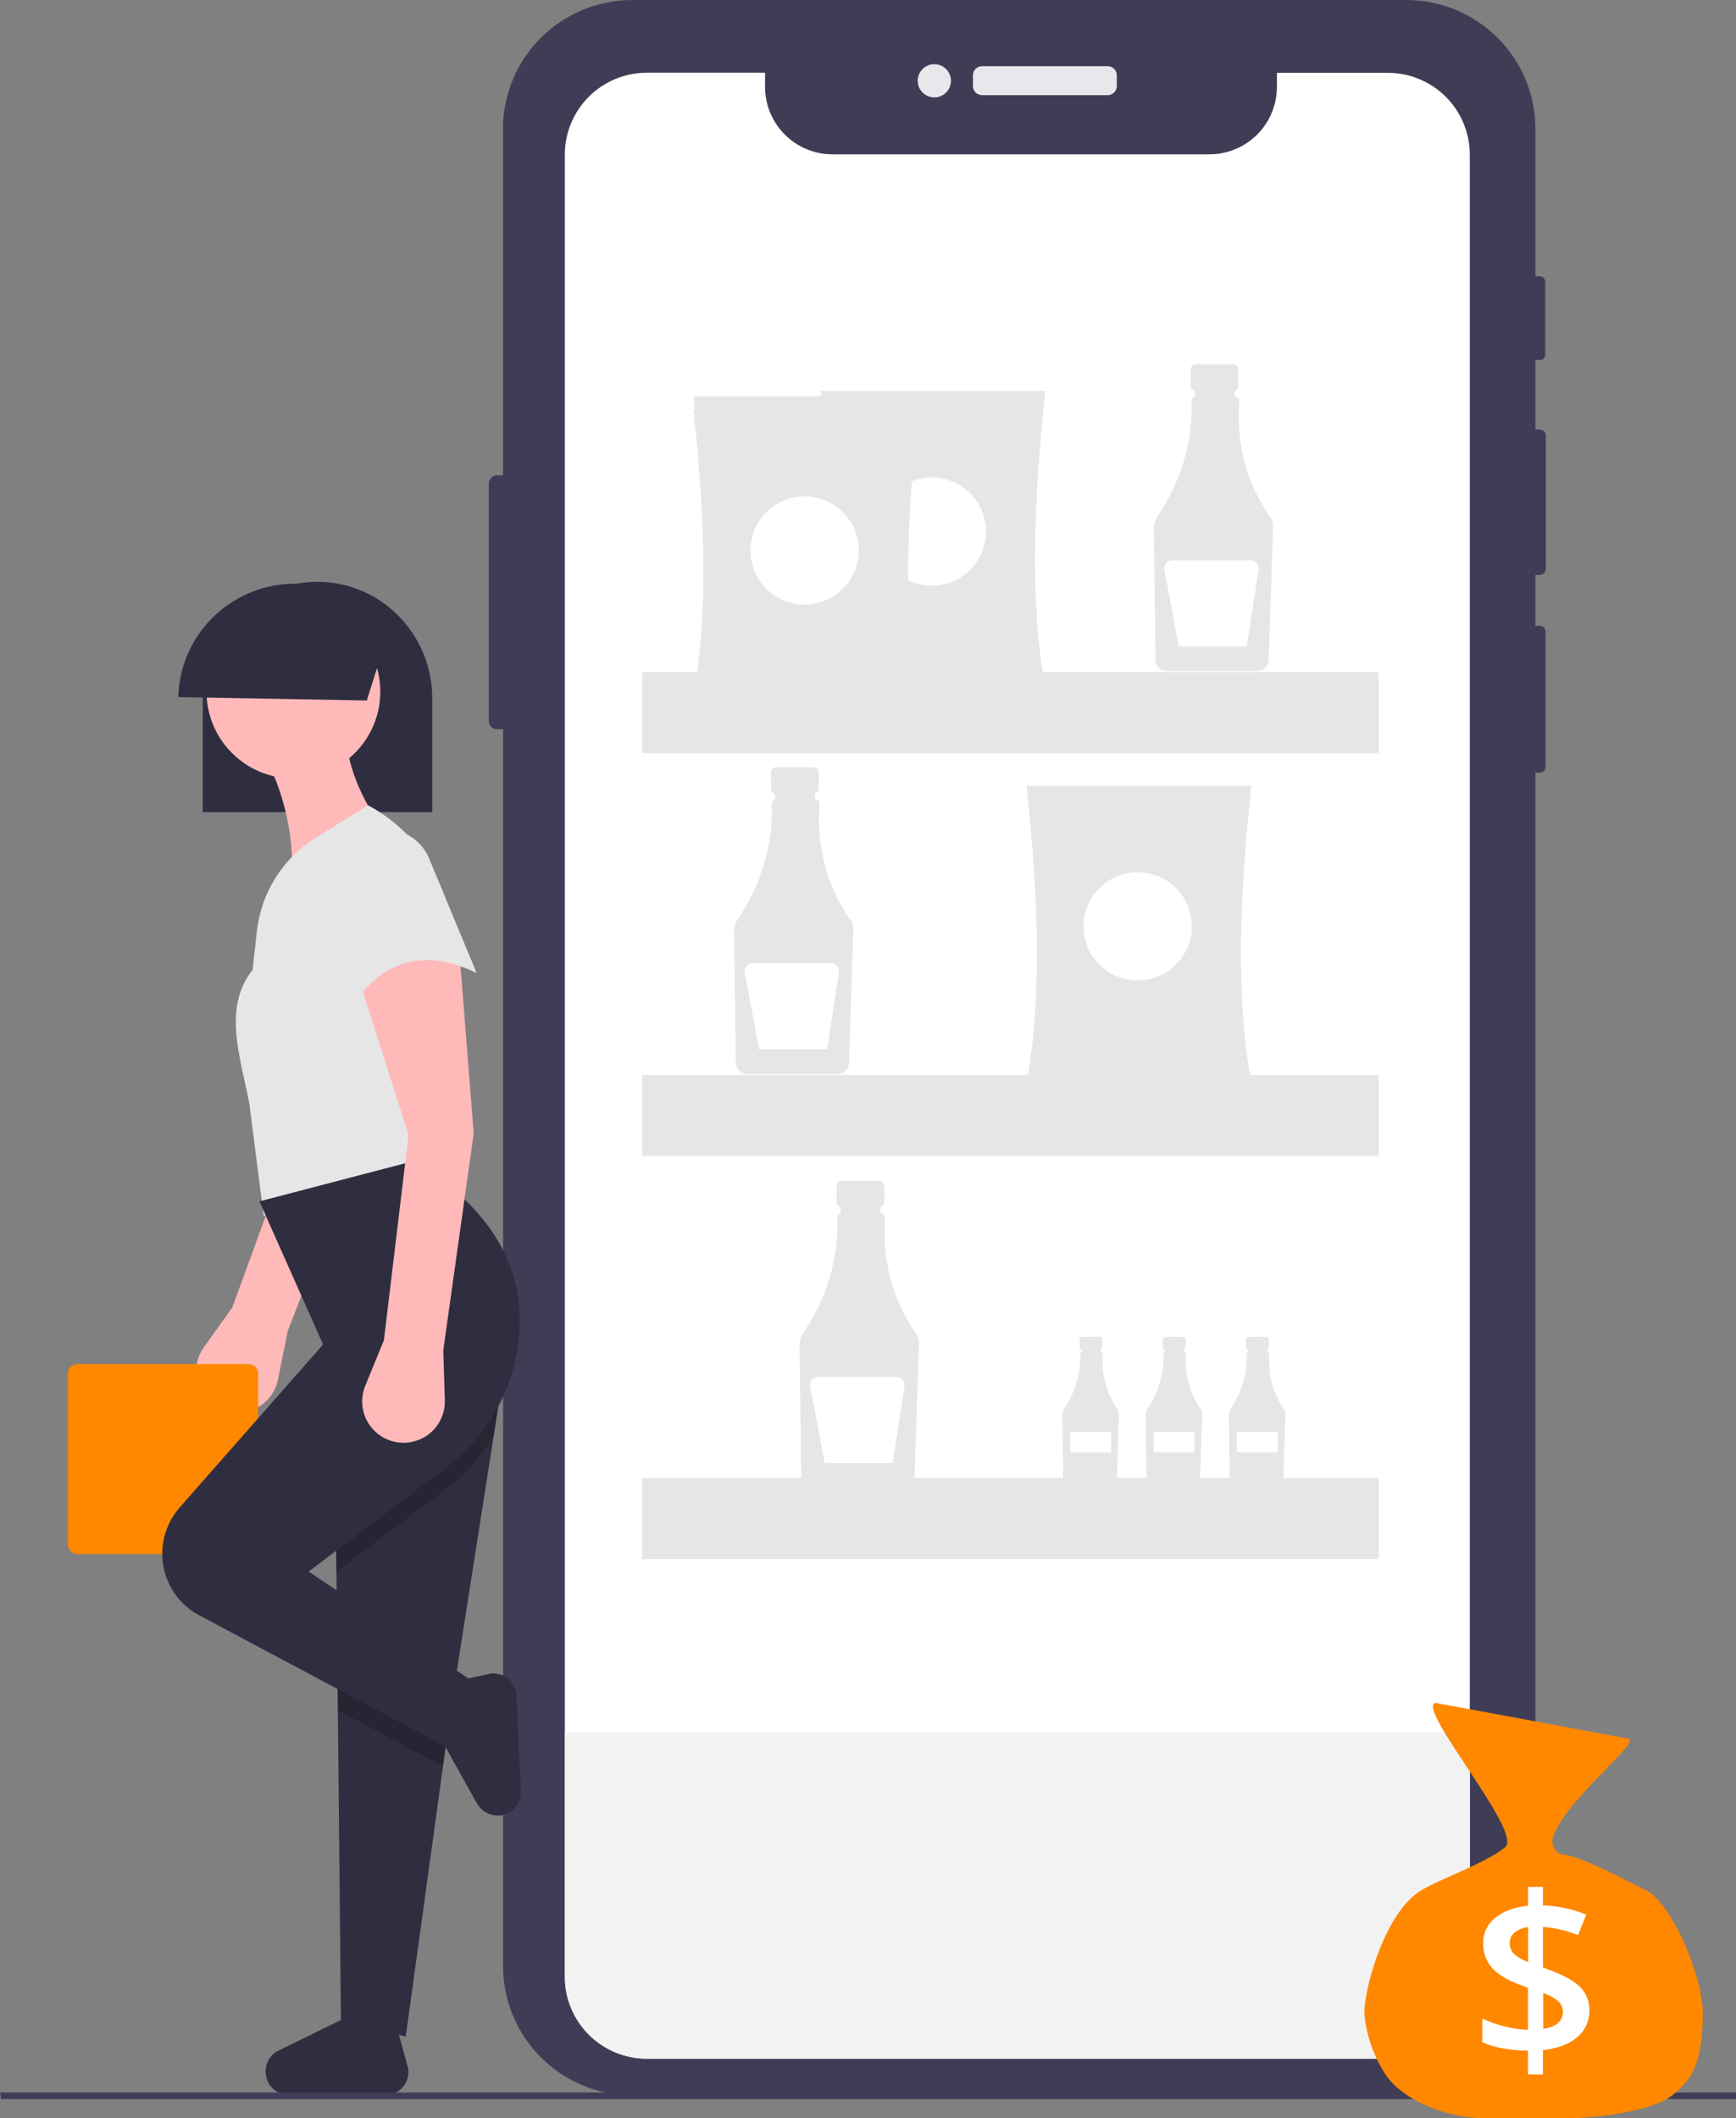 <svg width="200" height="244" viewBox="0 0 200 244" fill="none" xmlns="http://www.w3.org/2000/svg">
<rect x="0" y="0" width="200" height="244" fill="#808080" stroke="none"/>
<g clip-path="url(#clip0_2:2)">
<path d="M56.312 55.709V83.062C56.312 83.315 56.412 83.558 56.591 83.737C56.77 83.916 57.012 84.017 57.266 84.018H57.962V226.515C57.962 228.468 58.347 230.401 59.096 232.205C59.844 234.009 60.941 235.649 62.324 237.029C63.707 238.41 65.349 239.505 67.156 240.252C68.963 240.999 70.9 241.383 72.856 241.382H162.011C163.966 241.382 165.902 240.998 167.708 240.251C169.515 239.504 171.156 238.408 172.538 237.028C173.921 235.647 175.017 234.008 175.765 232.204C176.513 230.401 176.898 228.467 176.897 226.515V226.515V89.013H177.388C177.477 89.014 177.565 88.997 177.646 88.963C177.728 88.93 177.803 88.88 177.866 88.818C177.928 88.756 177.978 88.681 178.012 88.6C178.046 88.518 178.064 88.431 178.064 88.342V72.776C178.064 72.597 177.992 72.426 177.866 72.299C177.739 72.173 177.567 72.102 177.388 72.102H176.897V66.238H177.392C177.576 66.238 177.754 66.164 177.884 66.034C178.015 65.904 178.088 65.727 178.088 65.542V50.175C178.088 49.99 178.015 49.813 177.884 49.683C177.754 49.553 177.576 49.479 177.392 49.479H176.897V41.484H177.402C177.568 41.483 177.726 41.417 177.843 41.3C177.96 41.182 178.025 41.024 178.025 40.858V40.858V32.46C178.025 32.294 177.96 32.135 177.843 32.018C177.727 31.9 177.568 31.833 177.402 31.831H176.897V14.864C176.896 10.922 175.328 7.142 172.536 4.355C169.745 1.567 165.959 0.001 162.011 7.62939e-06H72.838C68.889 7.19852e-06 65.102 1.566 62.309 4.353C59.516 7.14 57.946 10.921 57.945 14.864V54.756H57.248C56.998 54.761 56.76 54.863 56.585 55.041C56.41 55.219 56.312 55.459 56.312 55.709V55.709Z" fill="#3F3D56"/>
<path d="M127.618 7.627H113.135C112.858 7.627 112.593 7.737 112.397 7.932C112.201 8.128 112.091 8.393 112.091 8.669V8.669V9.921C112.091 10.197 112.201 10.463 112.397 10.658C112.593 10.854 112.858 10.964 113.135 10.964H127.618C127.895 10.964 128.161 10.854 128.357 10.658C128.552 10.463 128.662 10.197 128.662 9.921V8.669C128.662 8.393 128.552 8.128 128.357 7.932C128.161 7.737 127.895 7.627 127.618 7.627V7.627Z" fill="#E6E8EC"/>
<path d="M107.642 11.221C106.584 11.221 105.727 10.365 105.727 9.309C105.727 8.253 106.584 7.397 107.642 7.397C108.699 7.397 109.556 8.253 109.556 9.309C109.556 10.365 108.699 11.221 107.642 11.221Z" fill="#E6E8EC"/>
<path d="M65.075 17.798V227.739C65.076 230.239 66.073 232.637 67.844 234.405C69.616 236.173 72.018 237.166 74.523 237.166H159.884C162.383 237.17 164.781 236.185 166.553 234.425C168.324 232.665 169.324 230.275 169.332 227.78V227.78V17.822C169.332 15.32 168.337 12.921 166.566 11.152C164.795 9.383 162.393 8.389 159.887 8.388H147.11V10.025C147.107 12.083 146.285 14.056 144.827 15.51C143.368 16.964 141.391 17.78 139.329 17.78H95.916C93.854 17.78 91.875 16.962 90.417 15.506C88.958 14.05 88.139 12.074 88.139 10.015V8.377H74.523C72.022 8.376 69.623 9.366 67.852 11.129C66.081 12.891 65.082 15.283 65.075 17.78V17.798Z" fill="white"/>
<path d="M65.075 199.582V227.739C65.076 230.24 66.073 232.637 67.844 234.405C69.616 236.173 72.018 237.166 74.523 237.166H159.884C162.383 237.171 164.781 236.185 166.553 234.425C168.324 232.665 169.324 230.276 169.332 227.78V227.78V199.582H65.075Z" fill="#F2F2F2"/>
<path d="M33.16 153.304L32.019 158.946C31.895 159.559 31.652 160.141 31.303 160.66C30.954 161.179 30.505 161.624 29.984 161.97C29.462 162.316 28.878 162.556 28.263 162.676C27.649 162.795 27.017 162.793 26.403 162.669L26.26 162.638C25.651 162.495 25.075 162.234 24.567 161.869C24.059 161.504 23.627 161.043 23.298 160.511C22.968 159.98 22.746 159.389 22.645 158.772C22.544 158.155 22.566 157.525 22.709 156.916C22.849 156.316 23.106 155.749 23.465 155.247L26.769 150.61L34.943 128.227L33.449 109.057C38.139 107.298 42.915 105.327 45.505 108.803L42.289 129.778L33.16 153.304Z" fill="#FFB9B9"/>
<path d="M28.642 157.145C28.932 157.145 29.211 157.261 29.417 157.466C29.623 157.671 29.738 157.95 29.738 158.24V177.94C29.738 178.23 29.623 178.509 29.417 178.714C29.211 178.919 28.932 179.035 28.642 179.035H8.912C8.622 179.034 8.343 178.918 8.138 178.713C7.932 178.508 7.817 178.23 7.816 177.94V158.24C7.817 157.95 7.932 157.672 8.138 157.467C8.343 157.262 8.622 157.146 8.912 157.145H28.642Z" fill="#FF8800"/>
<path d="M23.357 80.434C23.357 80.319 23.357 80.205 23.357 80.087C23.541 72.762 29.345 67.03 36.586 67.03C38.327 67.031 40.05 67.379 41.653 68.055C43.257 68.731 44.709 69.72 45.923 70.965C48.412 73.493 49.803 76.899 49.795 80.445V93.56H23.357V80.434Z" fill="#2F2E41"/>
<path d="M30.626 239.033C30.552 238.515 30.628 237.987 30.845 237.512C31.062 237.036 31.411 236.632 31.851 236.349L39.712 232.497L45.631 233.245L47.023 238.254C47.081 238.599 47.069 238.953 46.99 239.294C46.91 239.635 46.764 239.957 46.559 240.242C46.355 240.527 46.097 240.769 45.799 240.953C45.501 241.138 45.169 241.263 44.823 241.32L44.687 241.341L33.627 241.365C32.922 241.44 32.215 241.238 31.655 240.803C31.096 240.368 30.727 239.734 30.626 239.033V239.033Z" fill="#2F2E41"/>
<path d="M57.871 159.061L56.959 164.876L56.879 165.412L53.373 187.763L52.291 194.67L51.96 196.791L51.038 203.479L46.745 234.618L39.281 232.928L38.922 197.027L38.859 190.867L38.804 185.657L38.752 181.072L38.543 162.641L57.871 159.061Z" fill="#2F2E41"/>
<path d="M33.804 89.681C28.277 89.681 23.795 85.206 23.795 79.687C23.795 74.167 28.277 69.693 33.804 69.693C39.332 69.693 43.813 74.167 43.813 79.687C43.813 85.206 39.332 89.681 33.804 89.681Z" fill="#FFB9B9"/>
<path d="M44.9 96.761L33.557 102.428C34.055 96.808 32.833 91.171 30.052 86.26L39.894 84.762C40.026 88.714 42.024 92.726 44.9 96.761Z" fill="#FFB9B9"/>
<path d="M50.404 135.743L30.382 140.071L28.715 127.08C27.628 121.519 25.672 116.089 29.101 111.719L29.602 107.232C29.847 105.059 30.579 102.968 31.746 101.118C32.912 99.267 34.482 97.703 36.339 96.543L42.397 92.764C54.947 99.546 54.442 116.294 50.404 135.743Z" fill="#E6E6E6"/>
<path opacity="0.2" d="M52.291 194.67L51.96 196.791L51.038 203.479L38.922 197.027L38.859 190.867L38.804 185.657L52.291 194.67Z" fill="black"/>
<path opacity="0.2" d="M57.871 159.061L56.959 164.88L56.879 165.412C55.435 167.809 53.544 169.908 51.309 171.596L38.755 181.075L38.55 162.652L57.871 159.061Z" fill="black"/>
<path d="M55.239 194.208L52.907 202.04L22.73 185.973C21.811 185.443 21.006 184.737 20.361 183.896C19.715 183.055 19.242 182.096 18.968 181.072C18.693 180.048 18.624 178.981 18.763 177.931C18.902 176.88 19.247 175.867 19.778 174.95C20.046 174.492 20.355 174.06 20.704 173.66L37.223 154.889L29.884 138.402L50.905 132.906L53.238 137.902C58.112 142.451 60.307 147.758 59.825 153.822C59.568 156.834 58.676 159.758 57.207 162.401C55.738 165.045 53.726 167.348 51.302 169.159L35.556 181.047L55.239 194.208Z" fill="#2F2E41"/>
<path d="M57.53 209.148C57.012 209.187 56.494 209.077 56.036 208.831C55.579 208.584 55.202 208.212 54.95 207.758L50.425 199.665L51.542 193.86L56.597 192.797C57.296 192.727 57.994 192.937 58.538 193.381C59.082 193.825 59.427 194.466 59.497 195.164V195.299L60.02 206.305C60.058 207.009 59.819 207.701 59.354 208.232C58.889 208.764 58.235 209.092 57.53 209.148V209.148Z" fill="#2F2E41"/>
<path d="M51.069 155.564L51.25 161.317C51.287 162.576 50.823 163.798 49.959 164.716C49.095 165.633 47.901 166.171 46.64 166.211H46.491C45.709 166.211 44.939 166.019 44.249 165.652C43.559 165.284 42.97 164.753 42.535 164.105C42.099 163.457 41.829 162.712 41.75 161.935C41.671 161.158 41.784 160.374 42.08 159.652L44.231 154.392L47.065 130.755L41.227 112.432C45.404 109.651 49.582 106.641 52.907 109.432L54.575 130.588L51.069 155.564Z" fill="#FFB9B9"/>
<path d="M54.909 112.088C48.761 109.154 44.05 110.652 40.562 115.912L38.299 103.311C38.038 101.859 38.263 100.361 38.938 99.05C39.614 97.738 40.703 96.685 42.038 96.052C42.687 95.745 43.39 95.568 44.108 95.532C44.825 95.496 45.543 95.601 46.219 95.842C46.896 96.083 47.518 96.454 48.051 96.935C48.584 97.416 49.017 97.998 49.325 98.646C49.363 98.729 49.401 98.812 49.436 98.896L54.909 112.088Z" fill="#E6E6E6"/>
<path d="M44.774 72.703L42.261 80.698L20.54 80.312C20.612 77.519 21.556 74.818 23.241 72.586C24.925 70.354 27.266 68.704 29.936 67.866C32.605 67.028 35.471 67.043 38.131 67.91C40.792 68.778 43.114 70.453 44.774 72.703Z" fill="#2F2E41"/>
<path d="M0.139 241.817H200V241.059H8.10855e-06L0.139 241.817Z" fill="#3F3D56"/>
<path d="M137.752 41.971H142.094C142.247 41.971 142.394 42.032 142.502 42.14C142.611 42.248 142.672 42.395 142.672 42.548V44.453C142.672 44.528 142.657 44.603 142.628 44.673C142.599 44.743 142.556 44.806 142.502 44.86C142.448 44.913 142.385 44.955 142.315 44.984C142.245 45.012 142.169 45.027 142.094 45.026H141.377V47.88H138.47V45.026H137.752C137.677 45.027 137.602 45.012 137.532 44.984C137.461 44.955 137.398 44.913 137.344 44.86C137.29 44.806 137.248 44.743 137.219 44.673C137.189 44.603 137.175 44.528 137.175 44.453V42.548C137.175 42.395 137.235 42.248 137.344 42.14C137.452 42.032 137.599 41.971 137.752 41.971V41.971Z" fill="#E6E6E6"/>
<path d="M133.401 59.397C136.059 55.513 137.419 50.889 137.286 46.187C137.283 46.079 137.317 45.973 137.384 45.887C137.451 45.801 137.545 45.742 137.651 45.718V44.894H142.24V45.704H142.303C142.365 45.704 142.426 45.717 142.483 45.74C142.541 45.764 142.593 45.799 142.636 45.843C142.68 45.887 142.714 45.939 142.738 45.996C142.761 46.054 142.773 46.115 142.773 46.177V46.208C142.411 51.242 143.631 55.754 146.435 59.744C146.596 59.974 146.678 60.25 146.668 60.53L146.167 76.023C146.155 76.369 146.011 76.696 145.763 76.938C145.515 77.18 145.183 77.316 144.837 77.32H134.459C134.109 77.316 133.774 77.177 133.525 76.931C133.276 76.685 133.133 76.352 133.126 76.002L132.931 60.958C132.925 60.402 133.089 59.857 133.401 59.397V59.397Z" fill="#E6E6E6"/>
<path d="M135.044 64.545H144.075C144.196 64.545 144.317 64.569 144.429 64.615C144.541 64.662 144.643 64.73 144.729 64.816C144.815 64.901 144.884 65.003 144.93 65.116C144.977 65.228 145.001 65.348 145.001 65.469C145.004 65.516 145.004 65.562 145.001 65.609L143.636 74.469H135.799L134.142 65.64C134.119 65.52 134.121 65.398 134.145 65.279C134.17 65.16 134.218 65.047 134.287 64.947C134.355 64.846 134.443 64.76 134.545 64.694C134.647 64.627 134.761 64.581 134.88 64.559C134.938 64.554 134.996 64.554 135.054 64.559L135.044 64.545Z" fill="white"/>
<path d="M89.392 88.388H93.737C93.89 88.388 94.036 88.448 94.144 88.555C94.253 88.663 94.314 88.809 94.315 88.961V90.866C94.315 90.942 94.3 91.017 94.271 91.087C94.242 91.157 94.199 91.221 94.146 91.274C94.092 91.328 94.028 91.37 93.958 91.399C93.888 91.428 93.813 91.443 93.737 91.443H93.016V94.293H90.113V91.443H89.392C89.316 91.443 89.241 91.428 89.171 91.399C89.102 91.37 89.038 91.328 88.985 91.274C88.931 91.22 88.889 91.157 88.86 91.087C88.832 91.017 88.817 90.942 88.818 90.866V88.961C88.818 88.809 88.878 88.663 88.986 88.555C89.094 88.448 89.24 88.388 89.392 88.388Z" fill="#E6E6E6"/>
<path d="M85.044 105.81C87.701 101.926 89.061 97.303 88.929 92.601C88.925 92.495 88.957 92.39 89.02 92.305C89.084 92.219 89.174 92.158 89.277 92.131V91.308H93.883V92.121H93.946C94.008 92.121 94.069 92.132 94.126 92.156C94.183 92.179 94.235 92.214 94.279 92.257C94.323 92.301 94.358 92.353 94.381 92.41C94.404 92.467 94.416 92.528 94.416 92.59V92.625C93.993 97.428 95.291 102.224 98.078 106.161C98.239 106.39 98.321 106.664 98.311 106.943L97.81 122.44C97.798 122.785 97.652 123.113 97.403 123.354C97.155 123.595 96.823 123.73 96.477 123.733H86.102C85.752 123.73 85.416 123.591 85.167 123.345C84.918 123.099 84.775 122.765 84.769 122.415L84.574 107.371C84.567 106.815 84.731 106.27 85.044 105.81V105.81Z" fill="#E6E6E6"/>
<path d="M86.677 110.958H95.728C95.974 110.958 96.209 111.056 96.383 111.229C96.557 111.402 96.654 111.638 96.654 111.883C96.658 111.93 96.658 111.978 96.654 112.025L95.29 120.882H87.453L85.796 112.057C85.773 111.937 85.774 111.814 85.799 111.696C85.824 111.577 85.872 111.464 85.94 111.363C86.009 111.263 86.097 111.177 86.198 111.11C86.3 111.044 86.414 110.998 86.534 110.975C86.59 110.965 86.647 110.959 86.704 110.958H86.677Z" fill="white"/>
<path d="M143.859 154.006H145.92C145.992 154.006 146.061 154.035 146.112 154.086C146.163 154.137 146.191 154.206 146.191 154.278V154.278V155.181C146.191 155.253 146.163 155.322 146.112 155.373C146.061 155.424 145.992 155.453 145.92 155.453H145.572V156.826H144.179V155.47H143.831C143.795 155.47 143.759 155.464 143.726 155.45C143.693 155.437 143.662 155.417 143.637 155.392C143.611 155.366 143.591 155.336 143.577 155.303C143.563 155.27 143.556 155.235 143.556 155.199V155.199V154.295C143.556 154.259 143.563 154.224 143.577 154.19C143.591 154.157 143.611 154.127 143.637 154.102C143.662 154.077 143.693 154.057 143.726 154.043C143.759 154.03 143.795 154.023 143.831 154.024L143.859 154.006Z" fill="#E6E6E6"/>
<path d="M141.794 162.269C143.053 160.429 143.698 158.24 143.636 156.012C143.636 155.961 143.653 155.911 143.685 155.871C143.716 155.831 143.76 155.802 143.81 155.79V155.4H145.986V155.783H146.017C146.077 155.784 146.133 155.808 146.175 155.85C146.217 155.892 146.24 155.949 146.24 156.009V156.009C146.039 158.287 146.656 160.563 147.981 162.429C148.057 162.538 148.096 162.668 148.092 162.801L147.855 170.153C147.849 170.317 147.78 170.472 147.662 170.586C147.544 170.7 147.386 170.764 147.222 170.765H142.299C142.133 170.765 141.974 170.7 141.856 170.583C141.738 170.467 141.671 170.308 141.669 170.143L141.575 163.006C141.572 162.744 141.648 162.487 141.794 162.269Z" fill="#E6E6E6"/>
<path d="M142.501 164.97H147.197V167.317H142.501V164.97Z" fill="white"/>
<path d="M134.268 154.006H136.325C136.361 154.006 136.397 154.013 136.43 154.026C136.463 154.039 136.494 154.059 136.519 154.085C136.545 154.11 136.565 154.14 136.579 154.173C136.593 154.206 136.6 154.242 136.6 154.278V154.278V155.181C136.6 155.217 136.593 155.253 136.579 155.286C136.565 155.319 136.545 155.349 136.519 155.374C136.494 155.4 136.463 155.419 136.43 155.433C136.397 155.446 136.361 155.453 136.325 155.452H135.977V156.826H134.584V155.47H134.236C134.2 155.47 134.165 155.464 134.131 155.45C134.098 155.437 134.068 155.417 134.042 155.392C134.016 155.366 133.996 155.336 133.982 155.303C133.968 155.27 133.961 155.235 133.961 155.199V155.199V154.295C133.961 154.259 133.968 154.224 133.982 154.19C133.996 154.157 134.016 154.127 134.042 154.102C134.068 154.077 134.098 154.057 134.131 154.043C134.165 154.03 134.2 154.023 134.236 154.024L134.268 154.006Z" fill="#E6E6E6"/>
<path d="M132.203 162.269C133.461 160.429 134.105 158.239 134.045 156.012C134.043 155.961 134.06 155.91 134.092 155.87C134.124 155.829 134.168 155.801 134.219 155.79V155.4H136.395V155.783H136.426C136.485 155.784 136.542 155.808 136.584 155.85C136.625 155.892 136.649 155.949 136.649 156.009V156.009C136.448 158.287 137.065 160.563 138.39 162.429C138.465 162.538 138.504 162.668 138.501 162.801L138.261 170.153C138.256 170.317 138.188 170.473 138.07 170.587C137.952 170.701 137.795 170.765 137.631 170.765H132.708C132.542 170.764 132.383 170.699 132.264 170.582C132.146 170.466 132.078 170.308 132.074 170.143L131.984 163.006C131.979 162.744 132.055 162.486 132.203 162.269Z" fill="#E6E6E6"/>
<path d="M132.91 164.97H137.606V167.317H132.91V164.97Z" fill="white"/>
<path d="M124.673 154.006H126.734C126.77 154.006 126.805 154.013 126.839 154.026C126.872 154.039 126.902 154.059 126.928 154.085C126.954 154.11 126.974 154.14 126.988 154.173C127.002 154.206 127.009 154.242 127.009 154.278V155.181C127.009 155.217 127.002 155.253 126.988 155.286C126.974 155.319 126.954 155.349 126.928 155.374C126.902 155.4 126.872 155.419 126.839 155.433C126.805 155.446 126.77 155.453 126.734 155.452H126.386V156.826H124.993V155.47H124.645C124.573 155.47 124.504 155.441 124.453 155.39C124.402 155.34 124.373 155.271 124.373 155.199V155.199V154.295C124.373 154.223 124.402 154.154 124.453 154.103C124.504 154.052 124.573 154.024 124.645 154.024L124.673 154.006Z" fill="#E6E6E6"/>
<path d="M122.608 162.269C123.868 160.43 124.514 158.24 124.453 156.012C124.452 155.961 124.469 155.91 124.501 155.87C124.532 155.829 124.577 155.801 124.627 155.79V155.4H126.803V155.783H126.835C126.894 155.784 126.951 155.808 126.992 155.85C127.034 155.892 127.058 155.949 127.058 156.009V156.009C126.858 158.287 127.475 160.562 128.798 162.429C128.876 162.537 128.915 162.668 128.91 162.801L128.673 170.153C128.668 170.317 128.6 170.473 128.482 170.587C128.365 170.701 128.207 170.765 128.043 170.765H123.12C122.954 170.765 122.794 170.7 122.676 170.583C122.557 170.467 122.489 170.309 122.486 170.143L122.396 163.006C122.39 162.745 122.464 162.488 122.608 162.269Z" fill="#E6E6E6"/>
<path d="M123.318 164.97H128.015V167.317H123.318V164.97Z" fill="white"/>
<path d="M96.94 136.049H101.299C101.451 136.049 101.597 136.109 101.705 136.217C101.812 136.324 101.873 136.47 101.873 136.622V138.527C101.872 138.679 101.811 138.824 101.704 138.931C101.596 139.037 101.45 139.097 101.299 139.097H100.578V141.948H97.674V139.097H96.954C96.878 139.097 96.803 139.082 96.733 139.053C96.663 139.024 96.6 138.982 96.546 138.928C96.493 138.874 96.451 138.811 96.422 138.741C96.393 138.671 96.379 138.596 96.379 138.52V136.615C96.379 136.463 96.44 136.317 96.548 136.21C96.655 136.102 96.801 136.042 96.954 136.042L96.94 136.049Z" fill="#E6E6E6"/>
<path d="M92.595 153.471C95.254 149.588 96.614 144.964 96.48 140.262C96.478 140.153 96.514 140.047 96.581 139.962C96.648 139.876 96.743 139.817 96.849 139.793V138.958H101.438V139.772H101.5C101.562 139.772 101.623 139.784 101.68 139.807C101.737 139.831 101.789 139.866 101.833 139.909C101.876 139.953 101.911 140.004 101.935 140.061C101.958 140.118 101.971 140.179 101.971 140.241C101.972 140.252 101.972 140.264 101.971 140.276C101.611 145.307 102.832 149.819 105.633 153.812C105.795 154.04 105.878 154.314 105.87 154.594L105.368 170.09C105.355 170.436 105.209 170.763 104.961 171.003C104.713 171.244 104.381 171.38 104.035 171.384H93.639C93.289 171.38 92.954 171.241 92.705 170.995C92.457 170.749 92.313 170.416 92.306 170.066L92.115 155.021C92.113 154.468 92.281 153.927 92.595 153.471V153.471Z" fill="#E6E6E6"/>
<path d="M94.231 158.619H103.283C103.529 158.619 103.764 158.717 103.938 158.89C104.111 159.063 104.209 159.299 104.209 159.544C104.213 159.591 104.213 159.639 104.209 159.686L102.844 168.544H95.004L93.347 159.718C93.324 159.598 93.326 159.475 93.351 159.356C93.376 159.237 93.424 159.124 93.493 159.023C93.562 158.923 93.65 158.837 93.752 158.771C93.854 158.704 93.969 158.659 94.089 158.637C94.145 158.626 94.202 158.62 94.259 158.619H94.231Z" fill="white"/>
<path d="M94.569 79.308H120.446C118.636 69.536 119.054 57.735 120.446 45.044H94.552C95.927 57.728 96.331 69.529 94.569 79.308Z" fill="#E6E6E6"/>
<path d="M107.36 67.465C103.914 67.465 101.121 64.676 101.121 61.236C101.121 57.795 103.914 55.006 107.36 55.006C110.805 55.006 113.598 57.795 113.598 61.236C113.598 64.676 110.805 67.465 107.36 67.465Z" fill="white"/>
<path d="M118.277 124.783H144.172C142.362 115.011 142.78 103.21 144.172 90.519H118.277C119.635 103.21 120.042 115.011 118.277 124.783Z" fill="#E6E6E6"/>
<path d="M131.068 112.943C127.623 112.943 124.829 110.154 124.829 106.714C124.829 103.273 127.623 100.484 131.068 100.484C134.514 100.484 137.307 103.273 137.307 106.714C137.307 110.154 134.514 112.943 131.068 112.943Z" fill="white"/>
<path d="M79.905 81.484H105.8C103.99 71.709 104.407 59.908 105.8 47.216H79.905C81.263 59.908 81.667 71.709 79.905 81.484Z" fill="#E6E6E6"/>
<path d="M92.696 69.644C89.251 69.644 86.457 66.855 86.457 63.415C86.457 59.975 89.251 57.186 92.696 57.186C96.142 57.186 98.935 59.975 98.935 63.415C98.935 66.855 96.142 69.644 92.696 69.644Z" fill="white"/>
<path d="M79.905 79.927H105.8C103.99 70.152 104.407 58.35 105.8 45.659H79.905C81.263 58.35 81.667 70.152 79.905 79.927Z" fill="#E6E6E6"/>
<path d="M92.696 68.087C89.251 68.087 86.457 65.298 86.457 61.858C86.457 58.417 89.251 55.629 92.696 55.629C96.142 55.629 98.935 58.417 98.935 61.858C98.935 65.298 96.142 68.087 92.696 68.087Z" fill="white"/>
<path d="M79.905 81.484H105.8C103.99 71.709 104.407 59.908 105.8 47.216H79.905C81.263 59.908 81.667 71.709 79.905 81.484Z" fill="#E6E6E6"/>
<path d="M92.696 69.644C89.251 69.644 86.457 66.855 86.457 63.415C86.457 59.975 89.251 57.186 92.696 57.186C96.142 57.186 98.935 59.975 98.935 63.415C98.935 66.855 96.142 69.644 92.696 69.644Z" fill="white"/>
<path d="M73.977 77.431H158.836V86.775H73.977V77.431Z" fill="#E6E6E6"/>
<path d="M73.977 123.848H158.836V133.191H73.977V123.848Z" fill="#E6E6E6"/>
<path d="M73.977 170.264H158.836V179.608H73.977V170.264Z" fill="#E6E6E6"/>
<path d="M189.441 217.658C188.163 217.091 182.001 213.692 179.972 213.636C179.768 213.576 179.579 213.475 179.415 213.34C179.252 213.205 179.117 213.038 179.02 212.85C178.922 212.662 178.864 212.456 178.848 212.244C178.832 212.033 178.859 211.821 178.927 211.62C180.407 207.191 189.619 200.274 187.46 200.274L165.36 196.172C163.115 196.801 175.48 211.053 173.419 212.791C171.289 214.575 166.189 216.333 163.786 217.741C159.442 220.286 157.001 229.651 157.2 232.171C157.451 234.549 158.25 236.837 159.536 238.855C161.802 242.425 167.738 244 170.269 244H180.894C181.893 244.122 190.078 243.541 192.7 241.348C194.506 239.839 196.101 238.449 196.181 232.08C196.24 227.895 192.63 219.048 189.441 217.658Z" fill="#FF8800"/>
<path d="M183.112 231.587C183.123 232.173 183.005 232.754 182.764 233.288C182.523 233.823 182.166 234.297 181.719 234.677C180.807 235.487 179.484 235.984 177.761 236.175V238.98H176.037V236.252C173.895 236.217 172.139 235.89 170.77 235.271V232.543C171.603 232.936 172.474 233.241 173.371 233.453C174.242 233.682 175.137 233.81 176.037 233.836V229L174.951 228.601C173.534 228.058 172.514 227.408 171.849 226.654C171.193 225.878 170.846 224.888 170.874 223.873C170.864 223.31 170.984 222.752 171.226 222.243C171.467 221.734 171.824 221.288 172.267 220.939C173.195 220.175 174.453 219.711 176.041 219.549V217.376H177.764V219.511C179.475 219.562 181.163 219.921 182.746 220.571L181.803 222.935C180.512 222.416 179.151 222.093 177.764 221.979V226.661L178.746 227.036C180.387 227.664 181.522 228.328 182.151 229.028C182.788 229.726 183.132 230.642 183.112 231.587ZM173.931 223.831C173.918 224.285 174.083 224.725 174.391 225.059C174.873 225.493 175.439 225.823 176.055 226.028V222.01C175.479 222.064 174.931 222.284 174.478 222.643C174.303 222.787 174.164 222.969 174.069 223.175C173.975 223.381 173.928 223.605 173.931 223.831V223.831ZM180.055 231.781C180.062 231.55 180.019 231.32 179.928 231.107C179.837 230.894 179.701 230.703 179.529 230.547C179.012 230.13 178.422 229.812 177.789 229.609V233.731C179.299 233.5 180.055 232.85 180.055 231.781V231.781Z" fill="white"/>
</g>
<defs>
<clipPath id="clip0_2:2">
<rect width="200" height="244" fill="white" transform="matrix(-1 0 0 1 200 0)"/>
</clipPath>
</defs>
</svg>
